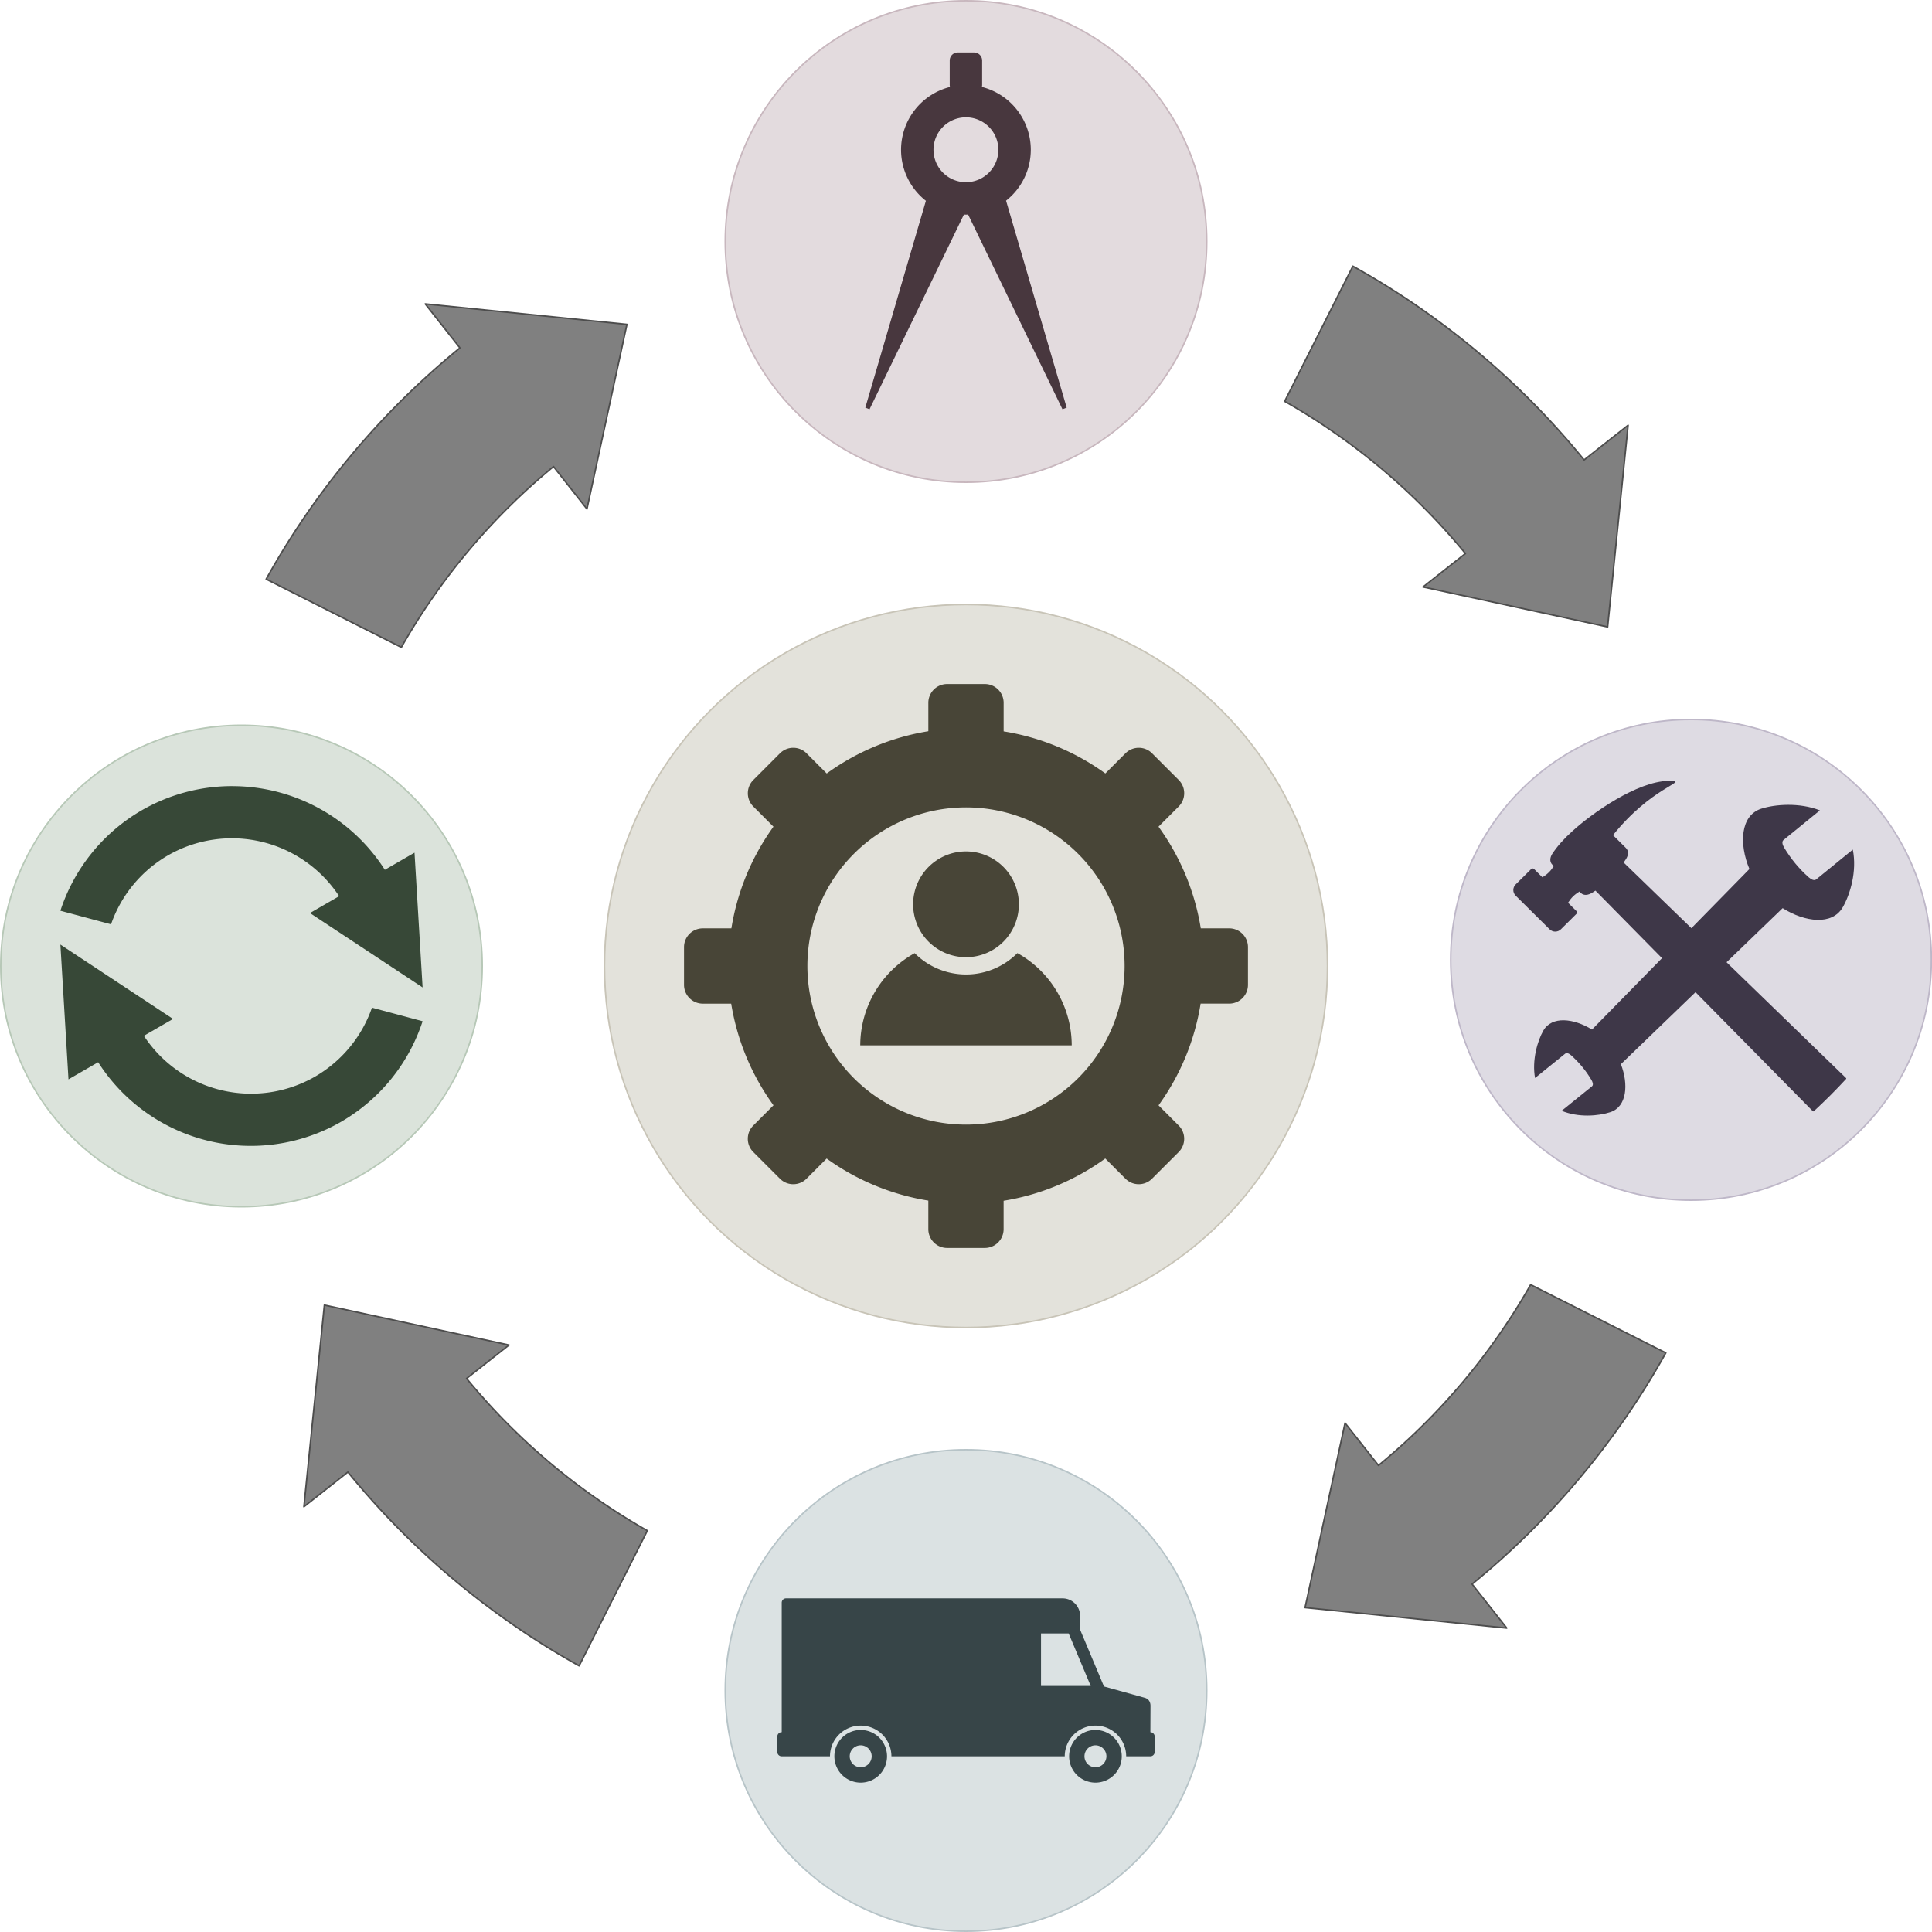 <?xml version="1.0" encoding="UTF-8" standalone="no"?>
<svg
   width="128"
   height="128"
   viewBox="0 0 128 128"
   id="svg2"
   version="1.1"
   xmlns="http://www.w3.org/2000/svg"
   xmlns:svg="http://www.w3.org/2000/svg"
   xmlns:rdf="http://www.w3.org/1999/02/22-rdf-syntax-ns#"
   xmlns:cc="http://creativecommons.org/ns#"
   xmlns:dc="http://purl.org/dc/elements/1.1/">
  <defs
     id="defs4">
    <marker
       orient="auto"
       refY="0"
       refX="0"
       id="Arrow2Lend"
       style="overflow:visible">
      <path
         id="path16771"
         style="fill:#b3b3b3;fill-opacity:1;fill-rule:evenodd;stroke:#b3b3b3;stroke-width:0.625;stroke-linejoin:round;stroke-opacity:1"
         d="M 8.719,4.034 -2.207,0.016 8.719,-4.002 c -1.745,2.372 -1.735,5.617 -6e-7,8.035 z"
         transform="matrix(-1.1,0,0,-1.1,-1.1,0)" />
    </marker>
    <marker
       orient="auto"
       refY="0"
       refX="0"
       id="marker17495"
       style="overflow:visible">
      <path
         id="path17497"
         style="fill:#000000;fill-opacity:1;fill-rule:evenodd;stroke:#000000;stroke-width:0.625;stroke-linejoin:round;stroke-opacity:1"
         d="M 8.719,4.034 -2.207,0.016 8.719,-4.002 c -1.745,2.372 -1.735,5.617 -6e-7,8.035 z"
         transform="matrix(1.1,0,0,1.1,1.1,0)" />
    </marker>
    <marker
       orient="auto"
       refY="0"
       refX="0"
       id="Arrow2Lstart"
       style="overflow:visible">
      <path
         id="path16768"
         style="fill:#000000;fill-opacity:1;fill-rule:evenodd;stroke:#000000;stroke-width:0.625;stroke-linejoin:round;stroke-opacity:1"
         d="M 8.719,4.034 -2.207,0.016 8.719,-4.002 c -1.745,2.372 -1.735,5.617 -6e-7,8.035 z"
         transform="matrix(1.1,0,0,1.1,1.1,0)" />
    </marker>
  </defs>
  <g
     id="layer1"
     transform="translate(7.6368451e-7,-924.362)">
    <g
       id="g1324">
      <g
         id="g1141">
        <ellipse
           style="fill:#e3e2db;fill-opacity:1;stroke:#c8c4b7;stroke-width:0.1;stroke-linejoin:round;stroke-miterlimit:4;stroke-dasharray:none;stroke-opacity:1"
           id="circle867"
           cx="64"
           cy="988.362"
           rx="23.95"
           ry="23.95" />
        <path
           id="path869-4"
           d="m 62.752,969.681 c -0.691,0 -1.247,0.556 -1.247,1.247 v 1.879 a 15.762,15.762 0 0 0 -6.732,2.8 l -1.336,-1.337 c -0.244,-0.244 -0.563,-0.365 -0.881,-0.365 -0.319,0 -0.637,0.122 -0.881,0.365 l -1.763,1.766 c -0.488,0.488 -0.488,1.275 0,1.763 l 1.332,1.333 a 15.762,15.762 0 0 0 -2.787,6.736 H 46.565 c -0.691,0 -1.247,0.556 -1.247,1.247 v 2.494 c 0,0.691 0.556,1.247 1.247,1.247 h 1.879 a 15.762,15.762 0 0 0 2.802,6.734 l -1.336,1.337 c -0.488,0.488 -0.488,1.275 0,1.763 l 1.763,1.763 c 0.488,0.488 1.274,0.488 1.763,0 l 1.333,-1.335 a 15.762,15.762 0 0 0 6.735,2.787 v 1.89 c 0,0.691 0.557,1.247 1.247,1.247 h 2.494 c 0.691,0 1.247,-0.556 1.247,-1.247 v -1.879 a 15.762,15.762 0 0 0 6.735,-2.801 l 1.336,1.338 c 0.488,0.488 1.274,0.488 1.763,0 l 1.763,-1.763 c 0.488,-0.488 0.488,-1.275 0,-1.763 l -1.333,-1.334 a 15.762,15.762 0 0 0 2.788,-6.738 h 1.89 c 0.691,0 1.247,-0.556 1.247,-1.247 v -2.494 c 0,-0.691 -0.556,-1.247 -1.247,-1.247 h -1.879 a 15.762,15.762 0 0 0 -2.801,-6.734 l 1.336,-1.336 c 0.488,-0.488 0.488,-1.275 0,-1.763 L 76.327,974.27 c -0.244,-0.244 -0.563,-0.365 -0.881,-0.365 -0.319,0 -0.637,0.122 -0.881,0.365 l -1.333,1.335 a 15.762,15.762 0 0 0 -6.738,-2.787 v -1.89 c 0,-0.691 -0.556,-1.247 -1.247,-1.247 z m 1.248,8.173 a 10.508,10.508 0 0 1 10.508,10.508 10.508,10.508 0 0 1 -10.508,10.508 10.508,10.508 0 0 1 -10.508,-10.508 10.508,10.508 0 0 1 10.508,-10.508 z m 0,2.917 a 3.503,3.504 0 0 0 -3.503,3.504 3.503,3.504 0 0 0 3.503,3.504 3.503,3.504 0 0 0 3.503,-3.504 3.503,3.504 0 0 0 -3.503,-3.504 z m 3.406,6.736 a 4.813,4.815 0 0 1 -3.406,1.416 4.813,4.815 0 0 1 -3.401,-1.412 7.006,7.007 0 0 0 -3.605,6.108 h 14.011 a 7.006,7.007 0 0 0 -3.6,-6.112 z"
           style="display:inline;fill:#484537;fill-opacity:1;stroke:none;stroke-width:0.25;stroke-linecap:butt;stroke-linejoin:miter;stroke-miterlimit:4;stroke-dasharray:none;stroke-opacity:1" />
      </g>
      <g
         id="g999">
        <ellipse
           style="fill:#e3dbde;fill-opacity:1;stroke:#c8b7be;stroke-width:0.1;stroke-linejoin:round;stroke-miterlimit:4;stroke-dasharray:none;stroke-opacity:1"
           id="path4809-0"
           cx="64"
           cy="940.362"
           rx="15.95"
           ry="15.95" />
        <path
           style="opacity:1;fill:#48373e;fill-opacity:1;stroke:none;stroke-width:15;stroke-linecap:square;stroke-linejoin:round;stroke-miterlimit:4;stroke-dasharray:none;stroke-opacity:1"
           d="m 63.458,927.837 c -0.298,0 -0.537,0.24 -0.537,0.537 v 1.612 c 0,0.048 0.008,0.093 0.02,0.137 a 4.298,4.298 0 0 0 -3.244,4.161 4.298,4.298 0 0 0 1.646,3.381 l -4.014,13.705 0.28,0.108 6.251,-12.9 a 4.298,4.298 0 0 0 0.135,0.005 4.298,4.298 0 0 0 0.144,-0.007 l 6.252,12.902 0.28,-0.108 -4.017,-13.714 a 4.298,4.298 0 0 0 1.639,-3.371 4.298,4.298 0 0 0 -3.243,-4.163 c 0.011,-0.043 0.019,-0.088 0.019,-0.135 v -1.612 c 0,-0.298 -0.24,-0.537 -0.537,-0.537 h -1.075 z m 0.537,4.298 a 2.149,2.149 0 0 1 2.149,2.149 2.149,2.149 0 0 1 -2.149,2.149 2.149,2.149 0 0 1 -2.149,-2.149 2.149,2.149 0 0 1 2.149,-2.149 z"
           id="path4777" />
      </g>
      <g
         id="g1009">
        <ellipse
           style="fill:#dbe2e3;fill-opacity:1;stroke:#b7c4c8;stroke-width:0.1;stroke-linejoin:round;stroke-miterlimit:4;stroke-dasharray:none;stroke-opacity:1"
           id="path4809-3"
           cx="64"
           cy="1036.362"
           rx="15.95"
           ry="15.95" />
        <path
           style="opacity:1;fill:#374548;fill-opacity:1;stroke:none;stroke-width:4;stroke-linecap:square;stroke-linejoin:round;stroke-miterlimit:4;stroke-dasharray:none;stroke-opacity:1"
           d="m 52.077,1030.258 c -0.158,0 -0.286,0.127 -0.286,0.286 v 5.819 2.761 c -0.161,0 -0.291,0.13 -0.291,0.291 v 1.018 c 0,0.161 0.13,0.291 0.291,0.291 h 0.277 0.009 2.912 a 2.035,2.035 0 0 1 0,-5e-4 2.035,2.035 0 0 1 2.035,-2.035 2.035,2.035 0 0 1 2.035,2.035 2.035,2.035 0 0 1 0,5e-4 h 9.625 1.858 a 2.035,2.035 0 0 1 0,-5e-4 2.035,2.035 0 0 1 2.035,-2.035 2.035,2.035 0 0 1 2.035,2.035 2.035,2.035 0 0 1 0,5e-4 h 1.017 0.305 0.276 c 0.161,0 0.291,-0.13 0.291,-0.291 v -1.018 c 0,-0.159 -0.127,-0.286 -0.285,-0.29 l 0.007,-1.752 c 6.94e-4,-0.162 -0.059,-0.439 -0.38,-0.528 l -2.702,-0.751 -1.582,-3.764 v -0.909 c -7e-6,-0.644 -0.518,-1.163 -1.163,-1.163 h -1.712 z m 16.893,2.325 h 1.426 0.406 l 1.461,3.476 h -3.293 v -3.478 z m -11.946,6.395 a 1.744,1.744 0 0 0 -1.744,1.745 1.744,1.744 0 0 0 1.744,1.744 1.744,1.744 0 0 0 1.744,-1.744 1.744,1.744 0 0 0 -1.744,-1.745 z m 15.552,0 a 1.744,1.744 0 0 0 -1.744,1.745 1.744,1.744 0 0 0 1.744,1.744 1.744,1.744 0 0 0 1.744,-1.744 1.744,1.744 0 0 0 -1.744,-1.745 z m -15.552,1.017 a 0.727,0.727 0 0 1 0.727,0.727 0.727,0.727 0 0 1 -0.727,0.727 0.727,0.727 0 0 1 -0.727,-0.727 0.727,0.727 0 0 1 0.727,-0.727 z m 15.552,0 a 0.727,0.727 0 0 1 0.727,0.727 0.727,0.727 0 0 1 -0.727,0.727 0.727,0.727 0 0 1 -0.727,-0.727 0.727,0.727 0 0 1 0.727,-0.727 z"
           id="rect4694" />
      </g>
      <g
         id="g1013">
        <ellipse
           style="fill:#dbe3db;fill-opacity:1;stroke:#b7c8b7;stroke-width:0.1;stroke-linejoin:round;stroke-miterlimit:4;stroke-dasharray:none;stroke-opacity:1"
           id="path4809-9"
           cx="16"
           cy="988.362"
           rx="15.95"
           ry="15.95" />
        <path
           style="opacity:1;fill:#374837;fill-opacity:1;stroke:none;stroke-width:15.58;stroke-linecap:square;stroke-linejoin:round;stroke-miterlimit:4;stroke-dasharray:none;stroke-opacity:1"
           d="m 15.432,976.443 a 12,12 0 0 0 -6.043,1.604 12,12 0 0 0 -5.388,6.655 l 3.355,0.899 a 8.5,8.5 0 0 1 3.767,-4.565 8.5,8.5 0 0 1 11.346,2.701 l -1.934,1.117 7.464,4.928 -0.536,-8.928 -1.966,1.135 a 12,12 0 0 0 -10.065,-5.544 z m -11.431,10.5 0.536,8.928 1.966,-1.135 a 12,12 0 0 0 16.108,3.94 12,12 0 0 0 5.388,-6.655 l -3.355,-0.899 a 8.5,8.5 0 0 1 -3.767,4.565 8.5,8.5 0 0 1 -11.346,-2.701 l 1.934,-1.117 z"
           id="path4182" />
      </g>
      <path
         id="path4347"
         d="m 28.174,944.497 2.297,2.914 a 53,53 86.77 0 0 -12.836,15.32 l 8.955,4.518 a 43,43 86.77 0 1 10.082,-11.975 l 2.215,2.809 2.648,-12.23 z"
         style="fill:#808080;fill-opacity:1;stroke:#4d4d4d;stroke-width:0.1;stroke-linejoin:round;stroke-miterlimit:4;stroke-dasharray:none;stroke-opacity:1" />
      <path
         style="fill:#808080;fill-opacity:1;stroke:#4d4d4d;stroke-width:0.1;stroke-linejoin:round;stroke-miterlimit:4;stroke-dasharray:none;stroke-opacity:1"
         d="m 107.865,952.536 -2.914,2.297 A 53,53 87.442 0 0 89.631,941.997 l -4.518,8.955 a 43,43 87.337 0 1 11.975,10.082 l -2.809,2.215 12.23,2.648 z"
         id="path4366" />
      <path
         id="path4370"
         d="m 99.826,1032.227 -2.297,-2.914 a 53,53 86.762 0 0 12.836,-15.32 l -8.955,-4.518 a 43,43 86.79 0 1 -10.082,11.975 l -2.215,-2.809 -2.648,12.23 z"
         style="fill:#808080;fill-opacity:1;stroke:#4d4d4d;stroke-width:0.1;stroke-linejoin:round;stroke-miterlimit:4;stroke-dasharray:none;stroke-opacity:1" />
      <path
         style="fill:#808080;fill-opacity:1;stroke:#4d4d4d;stroke-width:0.1;stroke-linejoin:round;stroke-miterlimit:4;stroke-dasharray:none;stroke-opacity:1"
         d="m 20.135,1024.188 2.914,-2.297 a 53,53 87.436 0 0 15.32,12.836 l 4.518,-8.955 a 43,43 87.354 0 1 -11.975,-10.082 l 2.809,-2.215 -12.23,-2.648 z"
         id="path4374" />
      <g
         style="stroke-width:4.009"
         id="g826"
         transform="matrix(0.249,0,0,0.249,133.948,741.851)">
        <circle
           style="fill:#dedbe3;fill-opacity:1;stroke:#beb7c8;stroke-width:0.401;stroke-linejoin:round;stroke-miterlimit:4;stroke-dasharray:none;stroke-opacity:1"
           id="path4809-1-2"
           cx="-88"
           cy="988.362"
           r="63.95" />
        <g
           id="g4253-8"
           style="fill:#3e3748;stroke-width:1"
           transform="matrix(1.002,0,0,1.002,-151.323,-1.877)">
          <path
             id="path4157-7"
             transform="translate(-7.6293954e-6,924.362)"
             d="m 57.182,16.375 c -8.328,0.163 -20.309,8.58 -25.568,13.426 -2.125,1.902 -3.886,3.869 -5.23,5.891 -0.647,0.974 -0.832,2.152 0,2.977 l 0.354,0.352 c -0.896,1.376 -1.581,2.048 -3.01,2.969 l -1.098,-1.086 -1.125,-1.117 c -0.208,-0.206 -0.544,-0.206 -0.752,0 l -1.125,1.117 -3.004,2.977 c -0.832,0.825 -0.832,2.152 0,2.977 l 9.01,8.934 c 0.832,0.825 2.17,0.825 3.002,0 l 3.002,-2.979 1.127,-1.115 c 0.208,-0.206 0.208,-0.54 0,-0.746 l -1.127,-1.115 -1.104,-1.096 c 0.902,-1.382 1.594,-2.062 3.008,-2.973 l 0.348,0.346 c 0.832,0.825 2,0.608 3.004,0 0.308,-0.186 0.61,-0.388 0.912,-0.59 l 57.762,58.604 0.195,0.008 c 3.037,-2.8 5.914,-5.679 8.637,-8.637 l -0.006,-0.168 -59.098,-57.27 c 0.203,-0.291 0.409,-0.578 0.605,-0.879 0.638,-0.98 0.832,-2.152 0,-2.977 l -3.434,-3.406 C 52.646,18.093 62.266,16.588 57.975,16.385 57.714,16.372 57.45,16.37 57.182,16.375 Z"
             style="opacity:1;fill:#3e3748;fill-opacity:1;stroke:none;stroke-width:15;stroke-linecap:square;stroke-linejoin:round;stroke-miterlimit:4;stroke-dasharray:none;stroke-opacity:1" />
          <path
             id="path4159-9"
             d="m 97.419,948.577 c -5.41,-2.138 -11.942,-1.627 -15.611,-0.434 -5.501,1.788 -5.908,9.338 -3.102,16.021 l -0.007,-0.01 -41.804,42.618 c -4.867,-2.993 -10.663,-3.657 -12.92,0.282 -1.573,2.745 -3.059,7.898 -2.201,12.584 l 7.996,-6.457 c 0.415,-0.335 1.069,-0.04 1.637,0.475 2.068,1.875 3.88,4.012 5.342,6.503 0.386,0.658 0.553,1.349 0.138,1.685 l -8.05,6.502 c 4.485,1.872 9.833,1.383 12.929,0.364 4.403,-1.45 4.879,-7.355 2.802,-12.744 l 42.954,-41.424 c 5.961,3.751 13.159,4.615 15.957,-0.228 1.967,-3.402 3.84,-9.587 2.675,-15.322 l -9.729,7.921 c -0.502,0.408 -1.29,0.045 -1.986,-0.568 -2.634,-2.322 -4.76,-4.971 -6.509,-7.859 -0.48,-0.792 -0.675,-1.634 -0.173,-2.043 l 9.663,-7.867 z"
             style="opacity:1;fill:#3e3748;fill-opacity:1;stroke:none;stroke-width:15;stroke-linecap:square;stroke-linejoin:round;stroke-miterlimit:4;stroke-dasharray:none;stroke-opacity:1" />
        </g>
      </g>
    </g>
  </g>
</svg>
